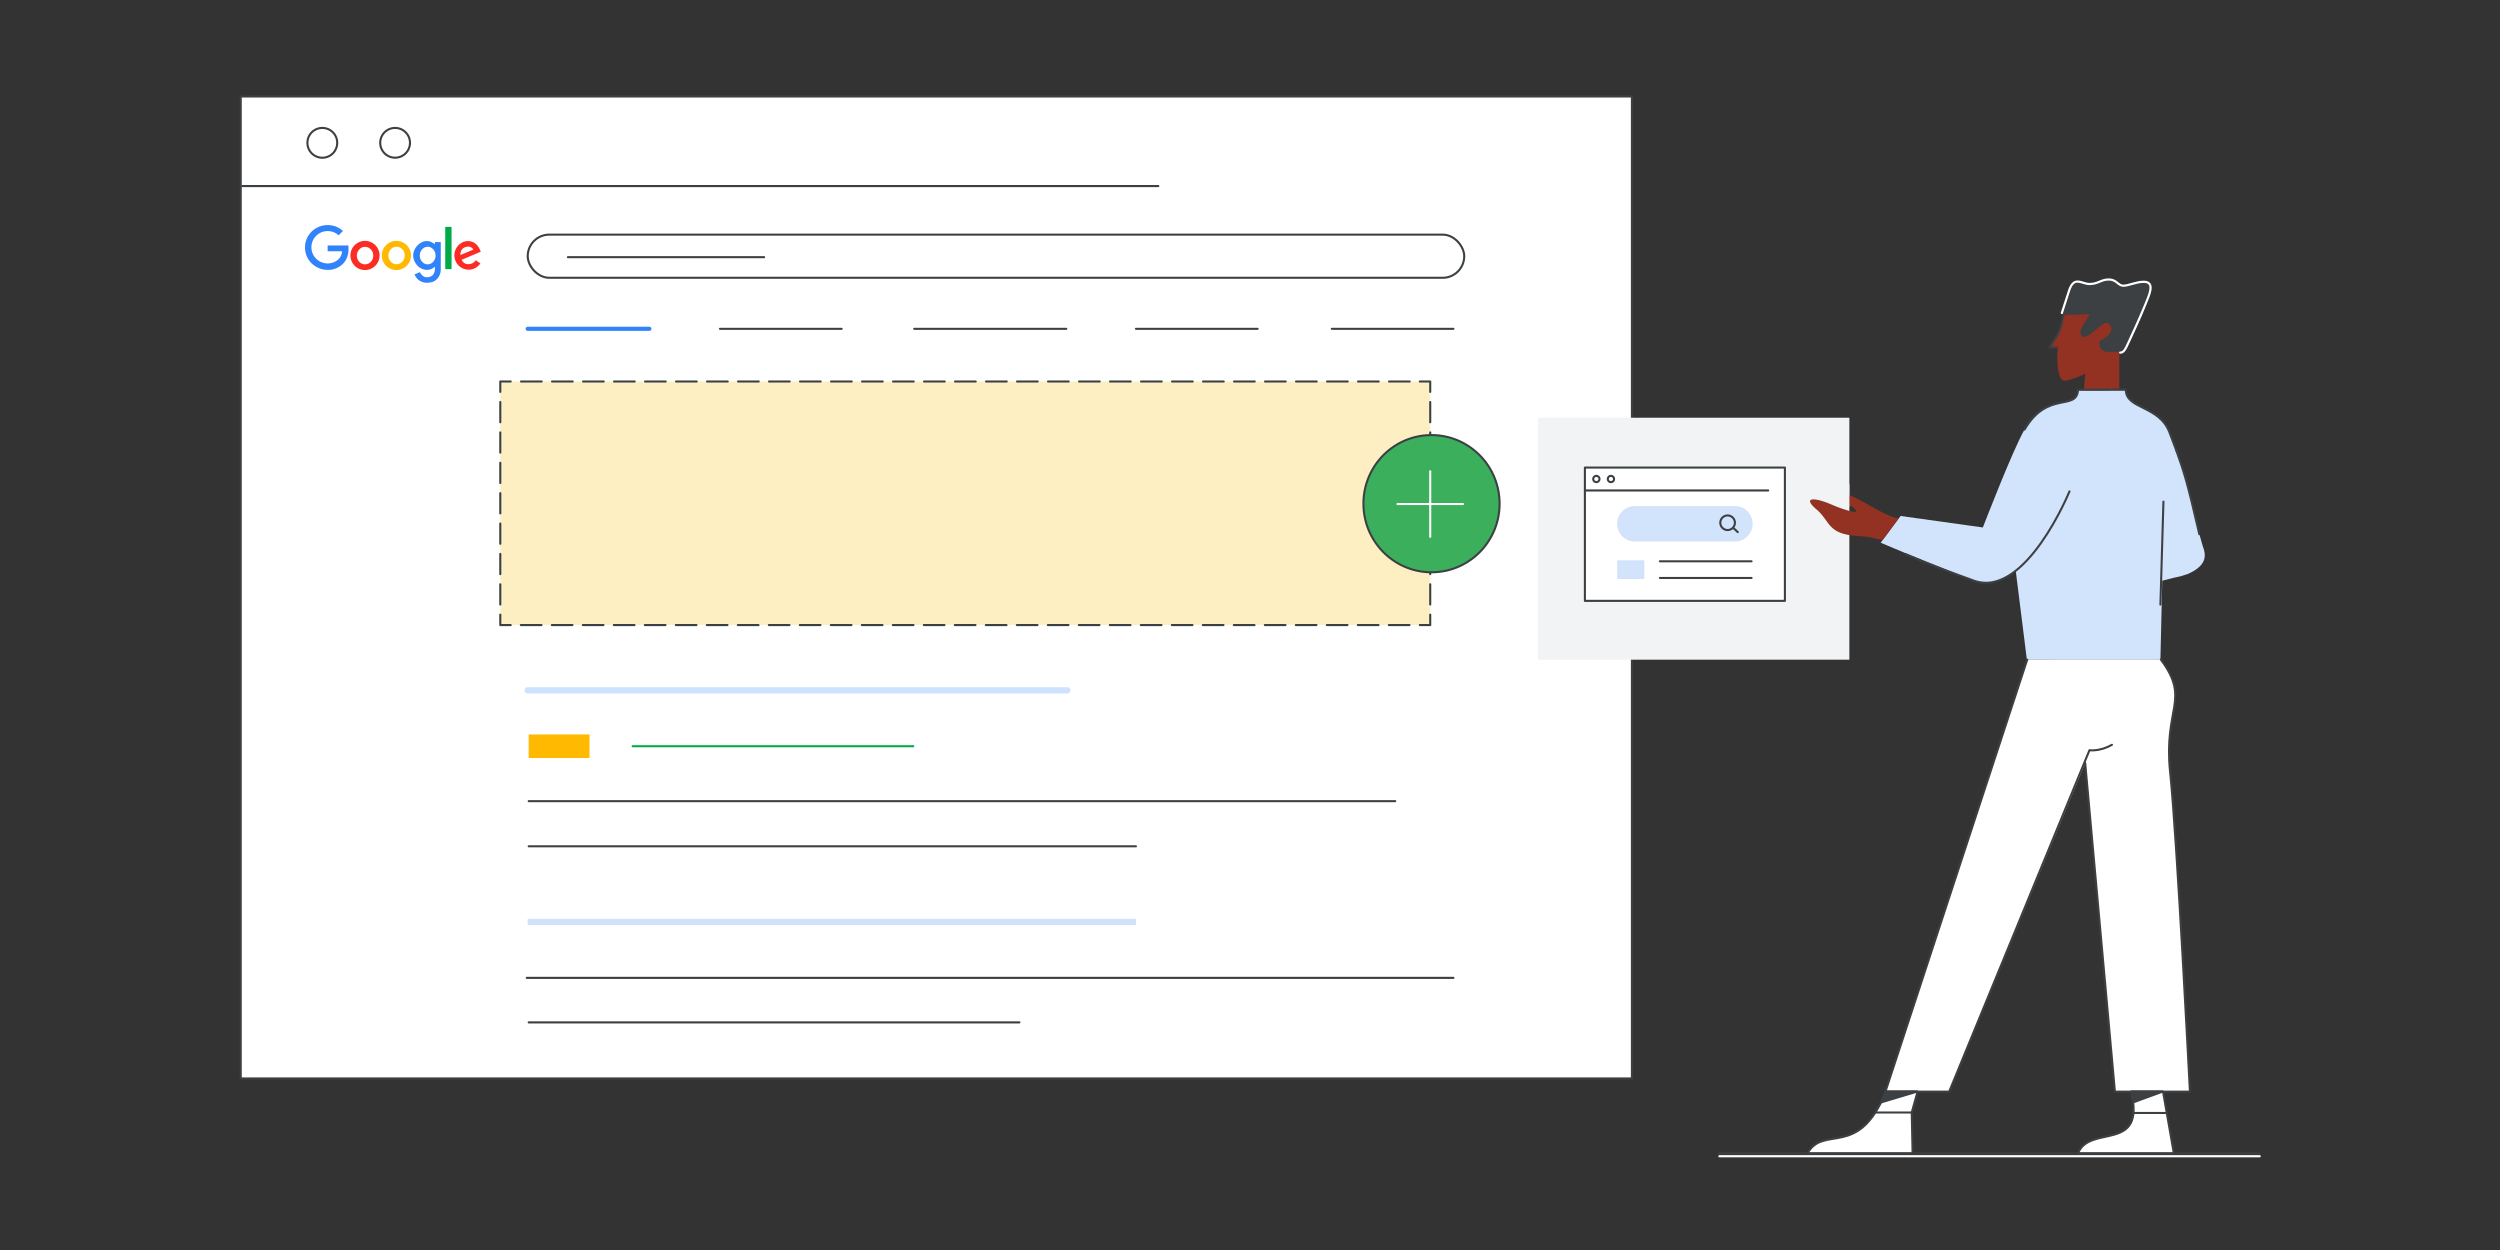 <?xml version="1.0" encoding="UTF-8"?> <svg xmlns="http://www.w3.org/2000/svg" id="Layer_1" data-name="Layer 1" viewBox="0 0 1200 600"><rect x="0" y="0" width="1200" height="600" fill="#333333" stroke="none"/><defs><style>.cls-1,.cls-2,.cls-24,.cls-28,.cls-8{fill:#fff;}.cls-1,.cls-19,.cls-2,.cls-20,.cls-25,.cls-3{stroke:#3c4043;}.cls-1,.cls-11,.cls-12,.cls-15,.cls-16,.cls-17,.cls-19,.cls-21,.cls-25,.cls-27,.cls-28,.cls-29,.cls-3,.cls-30,.cls-8,.cls-9{stroke-linecap:round;}.cls-1,.cls-11,.cls-15,.cls-16,.cls-17,.cls-19,.cls-21,.cls-25,.cls-27,.cls-28,.cls-29,.cls-3,.cls-30,.cls-8{stroke-linejoin:round;}.cls-10,.cls-11,.cls-12,.cls-15,.cls-16,.cls-17,.cls-21,.cls-27,.cls-29,.cls-3,.cls-9{fill:none;}.cls-4{fill:#3183fb;}.cls-4,.cls-5,.cls-6,.cls-7{fill-rule:evenodd;}.cls-5{fill:#fc2c25;}.cls-13,.cls-6{fill:#ffb900;}.cls-7{fill:#00ab47;}.cls-15,.cls-16,.cls-17,.cls-8{stroke:#3b4043;}.cls-9{stroke:#3183fb;stroke-width:2px;}.cls-10,.cls-12,.cls-20,.cls-9{stroke-miterlimit:10;}.cls-10{stroke:#d0e1fa;}.cls-10,.cls-11{stroke-width:3px;}.cls-11{stroke:#cee2ff;}.cls-12{stroke:#00ab47;}.cls-14{fill:#feefc3;}.cls-16{stroke-dasharray:9.92 4.96;}.cls-17{stroke-dasharray:9.72 4.86;}.cls-18,.cls-19{fill:#933222;}.cls-20,.cls-25{fill:#3c4043;}.cls-21,.cls-27{stroke:#fff;}.cls-21{stroke-width:1.06px;}.cls-22,.cls-30{fill:#d2e3fc;}.cls-23{fill:#f1f3f4;}.cls-26{fill:#3caf5d;}.cls-28,.cls-29{stroke:#3d4043;}.cls-30{stroke:#d4e2f9;}</style></defs><path class="cls-1" d="M783.32,46.33H115.55V517.65H783.32Z"></path><path class="cls-2" d="M161.86,68.54a7.15,7.15,0,1,1-7.14-7.13A7.14,7.14,0,0,1,161.86,68.54Z"></path><path class="cls-2" d="M196.79,68.54a7.14,7.14,0,1,1-7.14-7.13A7.14,7.14,0,0,1,196.79,68.54Z"></path><path class="cls-3" d="M116.23,89.31H556"></path><path class="cls-4" d="M162.27,117.83H167c.18,0,.17,0,.2.18a12.14,12.14,0,0,1,.08,2.09,10.52,10.52,0,0,1-1.09,4.36,8.86,8.86,0,0,1-3.41,3.59,11.24,11.24,0,0,1-2.17,1,7.84,7.84,0,0,1-1.59.38,11,11,0,0,1-2,.12,11,11,0,0,1-7.41-3.13,10.55,10.55,0,0,1-3-5.5,10.19,10.19,0,0,1-.2-2.7,10.55,10.55,0,0,1,2-5.69,10.88,10.88,0,0,1,7.11-4.35,10.46,10.46,0,0,1,2-.14,10.9,10.9,0,0,1,7,2.74l0,0s0,.07,0,.1l0,.06-1.87,1.92s0,0-.05,0-.09.08-.17,0a7.68,7.68,0,0,0-3.49-1.77,7.78,7.78,0,0,0-2.36-.14,7.4,7.4,0,0,0-3.29,1.07,7.7,7.7,0,0,0-3.63,5,6.91,6.91,0,0,0-.18,1.81,7.71,7.71,0,0,0,3.26,6.16,7.43,7.43,0,0,0,3.15,1.34,7.07,7.07,0,0,0,2.25.07,7.65,7.65,0,0,0,3.67-1.4,5.65,5.65,0,0,0,2.32-3.82c0-.16.05-.31.06-.46s0-.11-.1-.11H160l-2.59,0c-.14,0-.14,0-.14-.14V118c0-.19,0-.17.17-.17h4.79Z"></path><path class="cls-4" d="M208.81,128a.78.78,0,0,0-.19.13,6.09,6.09,0,0,1-2.19,1.2,5.27,5.27,0,0,1-3,0,7.86,7.86,0,0,1-2.13-1,5.47,5.47,0,0,1-1.23-1.17,7.94,7.94,0,0,1-1.48-2.76,6.09,6.09,0,0,1-.25-2.08,6.8,6.8,0,0,1,.71-2.58,7.49,7.49,0,0,1,3.56-3.51,5.28,5.28,0,0,1,2.31-.53,5.23,5.23,0,0,1,2.33.59,6.64,6.64,0,0,1,1.34.89s.07.07.12.08,0-.07,0-.11c0-.27,0-.54,0-.81s0-.14.15-.14h2.63c.05,0,.08,0,.08.08v.11c0,4.29,0,8.58,0,12.87a6.71,6.71,0,0,1-1.36,4.13,5.72,5.72,0,0,1-2.32,1.84,3.67,3.67,0,0,1-.8.23,8.47,8.47,0,0,1-2.46.25,6.18,6.18,0,0,1-3.81-1.42,6.54,6.54,0,0,1-1.49-1.82,6.7,6.7,0,0,1-.37-.7s.05,0,.08-.07l2.42-1.05c.09,0,.1,0,.14.06a5.13,5.13,0,0,0,1.05,1.44,3.19,3.19,0,0,0,1.54.86,2,2,0,0,0,.48.06,6.11,6.11,0,0,0,1.54-.17,3.24,3.24,0,0,0,2.27-2.13,5.33,5.33,0,0,0,.28-1.44,9.45,9.45,0,0,0,0-1.19S208.81,128.06,208.81,128Zm-7.29-5.35a4.57,4.57,0,0,0,.07.83,4.13,4.13,0,0,0,1.5,2.6,3.34,3.34,0,0,0,3.5.53,3.73,3.73,0,0,0,1.95-1.82,4.51,4.51,0,0,0,.42-3.08,4.11,4.11,0,0,0-1.5-2.49,3.39,3.39,0,0,0-3-.67,3.61,3.61,0,0,0-2,1.32A4.39,4.39,0,0,0,201.52,122.66Z"></path><path class="cls-5" d="M175.2,129.62a7,7,0,1,1,7-7A7,7,0,0,1,175.2,129.62Zm-.2-2.74a3.88,3.88,0,0,0,2.89-1.11,4.25,4.25,0,0,0,1.25-3.39,4.14,4.14,0,0,0-1.11-2.63,3.69,3.69,0,0,0-2.51-1.25,3.64,3.64,0,0,0-2.84,1,4.39,4.39,0,0,0-.63,5.66A3.71,3.71,0,0,0,175,126.88Z"></path><path class="cls-6" d="M190.26,129.62a7,7,0,1,1,7-7A7,7,0,0,1,190.26,129.62Zm4-7c0-.18,0-.38,0-.58a4.2,4.2,0,0,0-1.23-2.49,3.76,3.76,0,0,0-5.48.17,4.31,4.31,0,0,0-1.08,3.41,4.13,4.13,0,0,0,1.55,2.87,3.72,3.72,0,0,0,5-.29A4.36,4.36,0,0,0,194.23,122.66Z"></path><path class="cls-5" d="M228.28,124.87l2.26,1.51a.11.11,0,0,1,0,.1,6.67,6.67,0,0,1-3.92,2.75,6.76,6.76,0,0,1-7.05-2.42,6.92,6.92,0,0,1,1.76-10.11,6.07,6.07,0,0,1,5.66-.5,5.83,5.83,0,0,1,2.28,1.81,9.41,9.41,0,0,1,1.39,2.57c0,.08.09.17.07.24s-.14.08-.22.12l-8.72,3.67c-.23.1-.24,0-.1.3a3.52,3.52,0,0,0,1.68,1.62,3.4,3.4,0,0,0,1.33.27,4.45,4.45,0,0,0,2-.42,3.65,3.65,0,0,0,1.61-1.45A.21.21,0,0,1,228.28,124.87ZM221,122.41l6.2-2.6a1,1,0,0,0-.15-.25,2.77,2.77,0,0,0-2.38-1.18,4.2,4.2,0,0,0-1.74.42,2.89,2.89,0,0,0-1.09.84,3.7,3.7,0,0,0-.72,1.54A4.55,4.55,0,0,0,221,122.41Z"></path><path class="cls-7" d="M216.75,119v10c0,.2,0,.17-.18.17h-2.69c-.18,0-.17,0-.17-.15v-20c0-.13,0-.13.13-.13h2.78c.15,0,.13,0,.13.14v10Z"></path><rect class="cls-8" x="253.3" y="112.62" width="449.53" height="20.72" rx="10.36"></rect><line class="cls-3" x1="272.6" y1="123.45" x2="366.79" y2="123.45"></line><line class="cls-9" x1="253.3" y1="157.83" x2="311.69" y2="157.83"></line><line class="cls-3" x1="345.59" y1="157.83" x2="403.99" y2="157.83"></line><line class="cls-3" x1="438.83" y1="157.83" x2="511.82" y2="157.83"></line><line class="cls-3" x1="545.26" y1="157.83" x2="603.65" y2="157.83"></line><line class="cls-3" x1="639.26" y1="157.83" x2="697.65" y2="157.83"></line><line class="cls-10" x1="253.3" y1="442.54" x2="545.26" y2="442.54"></line><line class="cls-3" x1="252.83" y1="469.38" x2="697.65" y2="469.38"></line><line class="cls-3" x1="253.77" y1="490.75" x2="489.32" y2="490.75"></line><line class="cls-11" x1="253.3" y1="331.35" x2="512.29" y2="331.35"></line><line class="cls-12" x1="303.68" y1="358.19" x2="438.36" y2="358.19"></line><line class="cls-3" x1="253.77" y1="384.56" x2="669.72" y2="384.56"></line><line class="cls-3" x1="253.77" y1="406.22" x2="545.26" y2="406.22"></line><rect class="cls-13" x="253.77" y="352.54" width="29.2" height="11.3"></rect><rect class="cls-14" x="240.14" y="183.11" width="446.37" height="116.92"></rect><polyline class="cls-15" points="686.51 295.03 686.51 300.03 681.51 300.03"></polyline><line class="cls-16" x1="676.55" y1="300.03" x2="247.62" y2="300.03"></line><polyline class="cls-15" points="245.14 300.03 240.14 300.03 240.14 295.03"></polyline><line class="cls-17" x1="240.14" y1="290.17" x2="240.14" y2="190.54"></line><polyline class="cls-15" points="240.14 188.11 240.14 183.11 245.14 183.11"></polyline><line class="cls-16" x1="250.1" y1="183.11" x2="679.03" y2="183.11"></line><polyline class="cls-15" points="681.51 183.11 686.51 183.11 686.51 188.11"></polyline><line class="cls-17" x1="686.51" y1="192.97" x2="686.51" y2="292.6"></line><path class="cls-18" d="M1017.26,187.15c-11.09,0-17,0-17,0l.63-7.79a40.85,40.85,0,0,1-9.07,3.33c-5.63,1.43-4.1-15.94-4.1-15.94h-3.93c1.35-2.38,5.51-7.31,6.18-13.3a13.5,13.5,0,0,1,.95-3.15c6,0,12.92-.12,12.92-.12-2,4.75-5,7.18-4.63,9.41.8,5.23,8.06-4.58,11.26-5.08s7.11,4.9-2.2,9.43v1.13a3.19,3.19,0,0,0,3.21,3.2h5.78"></path><path class="cls-19" d="M987.72,166.78h-3.93c1.35-2.38,5.51-7.31,6.18-13.3a13.5,13.5,0,0,1,.95-3.15c6,0,12.92-.12,12.92-.12-2,4.75-5,7.18-4.63,9.41.8,5.23,8.06-4.58,11.26-5.08s7.11,4.9-2.2,9.43v1.13a3.19,3.19,0,0,0,3.21,3.2h5.78"></path><path class="cls-19" d="M1017.26,187.15c-11.09,0-17,0-17,0"></path><path class="cls-20" d="M1028.52,146.83c-2.12,5.3-6.78,15.39-7.08,16-1.88,4.21-2.55,5.43-4.16,5.43h-5.78a3.18,3.18,0,0,1-3.2-3.2V164c9.31-4.5,5.4-9.93,2.2-9.43s-10.46,10.31-11.27,5.08c-.35-2.23,2.68-4.66,4.64-9.41,0,0-7,.35-13,.35,0,0,2.65-7.94,3.23-9.84,2.28-7.51,5.71-3.46,9.39-3.46s5.18-2,8.68-2,4.18,2.85,6.54,2.85,6.73-2.22,10.18-2.22C1034.4,135.82,1030.2,142.57,1028.52,146.83Z"></path><path class="cls-21" d="M989.69,150.24S992.4,142,993,140c2.42-8,6.07-3.67,10-3.67,4.07,0,5.51-2.18,9.24-2.18s4.44,3,6.94,3,6.15-1.89,9.82-1.89c5.88,0,2.42,6.68.64,11.21-2.26,5.64-7.21,16.36-7.53,17-2,4.47-2.72,5.78-4.42,5.78"></path><path class="cls-22" d="M1020.39,187.1H997.46c-.65,10.49-14.65.1-25.69,19.08-5.7,9.84-20,47-20,47l-39.5-5.51-9.54,12.84s24.26,10.37,44.79,18.23c10.81,4.15,20-5.06,20-5.06l5.38,43H1037l.88-37.95c12.27-3.21,5-.86,12.27-3.21,10.16-4.5,8.47-9.85,7.13-13.52-3.38-11.54-7.79-30.65-7.79-30.65l-4.85-14.95s-.83-2.25-3.35-8.84C1036.28,194.44,1020.44,196.54,1020.39,187.1Z"></path><path class="cls-3" d="M914.75,266s12.16,5.37,32.74,12.73c24.73,8.83,45.86-42.86,45.86-42.86"></path><path class="cls-3" d="M1044.69,216.37s-.82-2.25-3.35-8.84c-5-13.09-20.88-11-20.95-20.43H997.46c-.65,10.49-14.65.1-25.66,19.08"></path><path class="cls-3" d="M1037,290.19l1.45-49.41"></path><path class="cls-3" d="M1044.67,216.37c3.55,9.81,5.33,15.32,11,40.05"></path><path class="cls-23" d="M887.69,200.51H738.26V316.65H887.69Z"></path><path class="cls-18" d="M881.25,239.35c1.1.37,2.28.72,2.81.93,2,.77,11.74,6.85,4.1,5.1a70.28,70.28,0,0,1-9.39-3.35c-9.13-3.81-13.26-2.93-6.83,2.5s5.13,11.32,18,12.62c8.37.57,5.51.37,13.75,2.05l7.76-10.46c-8.21-.73-22.28-13.25-30.49-12.47a14.5,14.5,0,0,0-1.55.23"></path><path class="cls-23" d="M887.71,232.51v10.64c-.4-.4-9.29-4-9.29-4l-3.73-9h7.61Z"></path><path class="cls-24" d="M973.07,316.63,905,524H935.6l65.29-157.75L1015.16,524h36s-6.21-122.09-9.49-153.28,10-34.61-4.45-54.12Z"></path><path class="cls-1" d="M1000.89,366.28,1015.16,524h36s-6.21-122.09-9.49-153.28,10-34.61-4.45-54.12"></path><path class="cls-1" d="M973.07,316.63,905,524H935.6"></path><path class="cls-3" d="M935.6,524l67.34-163.89s4.84.75,10.79-2.6"></path><path class="cls-1" d="M920.43,524l-2.8,10,.42,19.63H867.58c7.79-14,24.44,3,37.63-29.62Z"></path><path class="cls-25" d="M920.13,524l-17.25,5.15a24.47,24.47,0,0,0,2.3-5.15Z"></path><path class="cls-3" d="M900.5,534h17.1"></path><path class="cls-1" d="M1038.26,524l5.18,29.61h-46c5.53-14.17,32.62,0,25.53-29.61Z"></path><path class="cls-3" d="M1084.45,553.64H825.1"></path><path class="cls-21" d="M1084.66,555H825.31"></path><path class="cls-3" d="M1040,534.22h-15.57"></path><path class="cls-25" d="M1038,524l-14.1,5.15a29.48,29.48,0,0,0-1-5.15Z"></path><ellipse class="cls-26" cx="687.11" cy="241.82" rx="32.68" ry="32.93" transform="translate(-8.42 25.41) rotate(-2.11)"></ellipse><line class="cls-27" x1="670.79" y1="241.94" x2="702.22" y2="241.94"></line><line class="cls-27" x1="686.51" y1="226.22" x2="686.51" y2="257.65"></line><ellipse class="cls-15" cx="687.11" cy="241.82" rx="32.68" ry="32.93" transform="translate(-8.42 25.41) rotate(-2.11)"></ellipse><path class="cls-28" d="M856.75,224.42h-96v64h96Z"></path><path class="cls-29" d="M760.75,235.42h88"></path><path class="cls-29" d="M766.25,231.42a1.5,1.5,0,1,0-1.5-1.5A1.5,1.5,0,0,0,766.25,231.42Z"></path><path class="cls-29" d="M773.25,231.42a1.5,1.5,0,1,0-1.5-1.5A1.5,1.5,0,0,0,773.25,231.42Z"></path><path class="cls-29" d="M796.75,269.42h44"></path><path class="cls-30" d="M788.75,269.42h-12v8h12Z"></path><path class="cls-29" d="M796.75,277.42h44"></path><path class="cls-30" d="M776.75,251.42a8,8,0,0,1,8-8h48a8,8,0,0,1,0,16h-48A8,8,0,0,1,776.75,251.42Z"></path><path class="cls-29" d="M832.12,253.53l2,1.89"></path><path class="cls-29" d="M829.28,254.42a3.5,3.5,0,1,0-3.53-3.5A3.51,3.51,0,0,0,829.28,254.42Z"></path></svg> 
